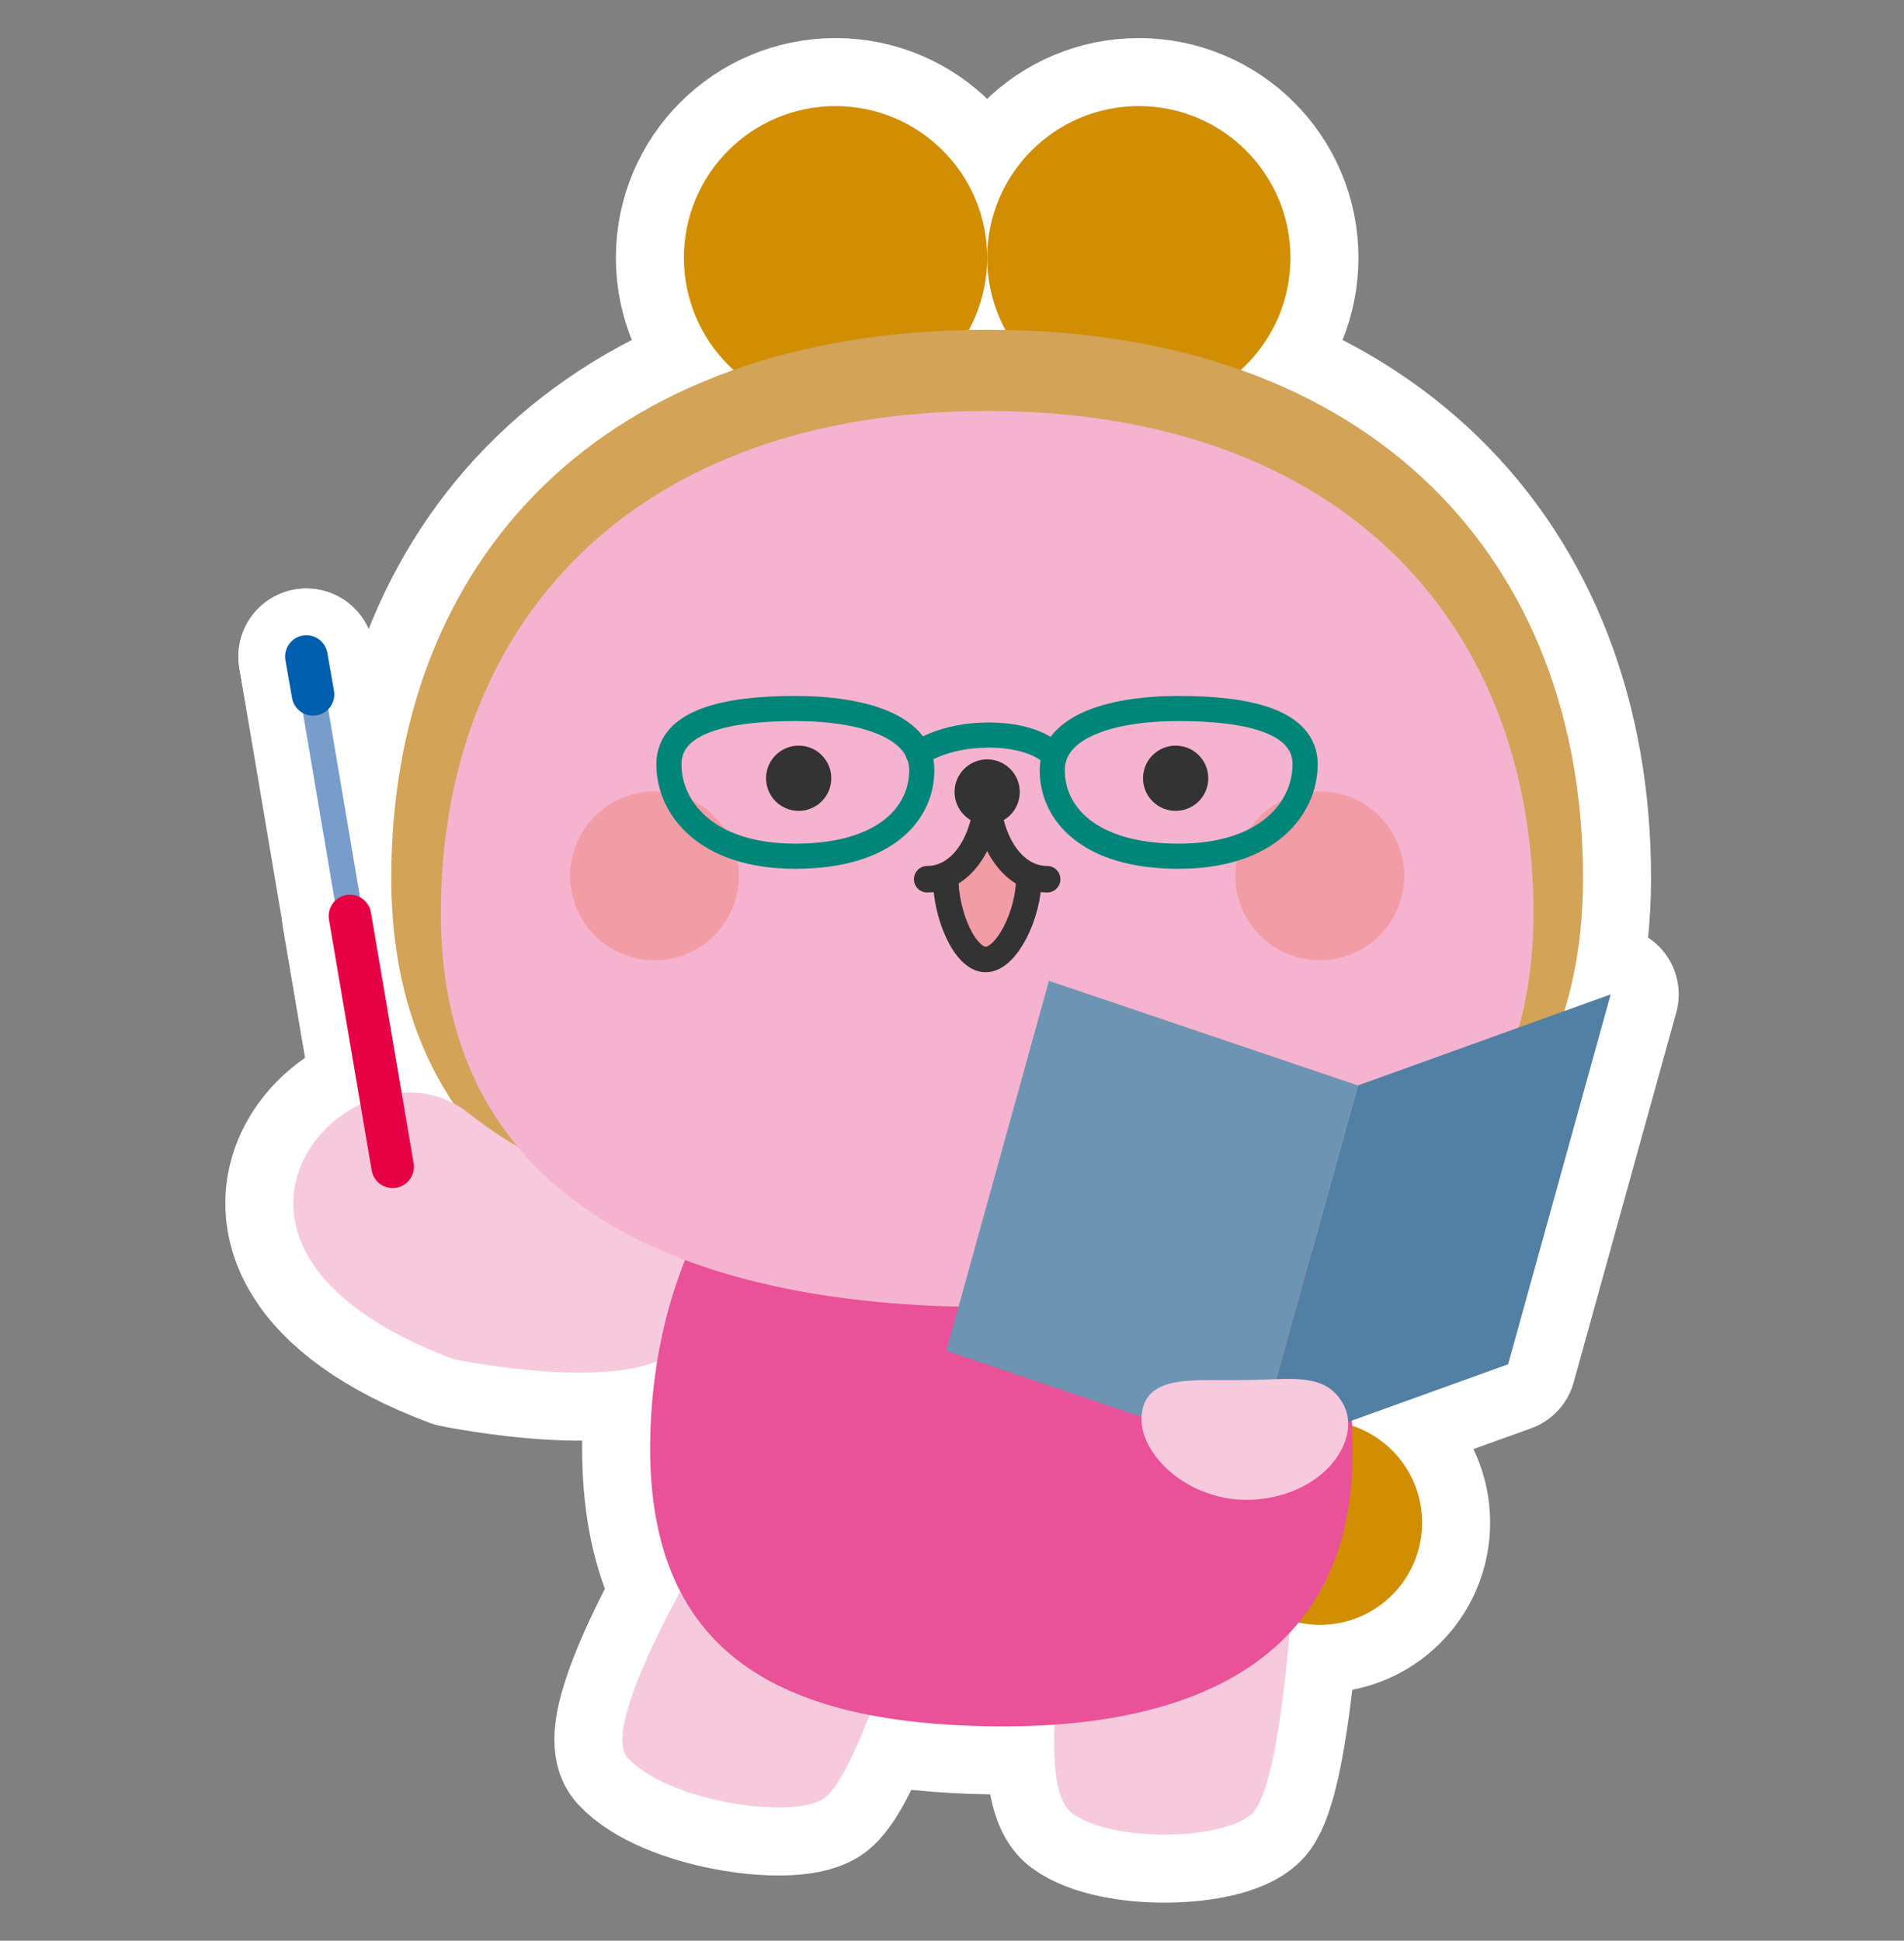 <?xml version="1.0" encoding="UTF-8"?><svg id="a" xmlns="http://www.w3.org/2000/svg" width="210" height="214" viewBox="0 0 210 214"><rect x="0" y="0" width="210" height="214" fill="#808080" stroke="none"/><defs><style>.d{fill:#d18e02;}.e{fill:#d3a358;}.f{fill:#6e94b3;}.g{stroke-width:2.928px;}.g,.h,.i,.j,.k,.l,.m{stroke-linecap:round;stroke-linejoin:round;}.g,.j{stroke:#333;}.g,.n{fill:#f5b3cf;}.o{fill:#f7c9dd;}.h{stroke:#008579;stroke-width:2.772px;}.h,.i,.k,.l,.m{fill:none;}.i{stroke:#799dcb;}.i,.j{stroke-width:2.817px;}.j,.p{fill:#f29ca6;}.k{stroke:#fff;stroke-width:15px;}.l{stroke:#e60044;}.l,.m{stroke-width:4.695px;}.q{fill:#527fa4;}.m{stroke:#005eaf;}.r{fill:#e95298;}.s{fill:#333;}</style></defs><circle class="k" cx="125.604" cy="28.423" r="16.725"/><circle class="k" cx="92.154" cy="28.423" r="16.725"/><path class="k" d="M174.602,96.811c0,34.794-29.425,47.304-65.723,47.304s-65.723-12.511-65.723-47.304,22.957-60.449,65.723-60.449,65.723,25.656,65.723,60.449Z"/><circle class="k" cx="145.586" cy="167.903" r="11.266"/><path class="k" d="M74.902,133.979s-13.756-3.664-23.216-11.231c-12.236-9.789-35.716,14.361-1.669,27.124,0,0,20.932,4.374,25.335-1.877,4.402-6.251,4.272-10.16-.45-14.016"/><path class="k" d="M99.465,178.483s-5.086,17.714-8.752,19.931c-3.666,2.216-17.092.188-21.473-4.57-3.774-4.098,11.643-28.399,11.643-28.399,0,0,2.258-3.352,8.046-2.851,5.788.502,9.09,2.691,10.657,6.711,1.416,3.633.425,6.714-.122,9.177Z"/><path class="k" d="M142.419,177.582s-1.217,19.389-4.295,22.37c-3.077,2.981-15.402,3.289-19.884-.018-5.139-3.792,1.385-31.078,1.385-31.078,0,0,3.216-3.593,8.97-4.4,5.754-.807,9.462.588,11.889,4.155,2.194,3.224,1.917,6.448,1.936,8.971Z"/><path class="k" d="M71.721,158.385c-.561,23.748,14.063,31.154,35.45,31.925,21.387.771,41.437-5.384,41.998-29.132.561-23.748-12.459-45.437-37.657-46.345-25.198-.908-39.23,19.805-39.791,43.553Z"/><path class="k" d="M169.138,100.743c0,31.901-26.979,43.372-60.26,43.372s-60.26-11.471-60.26-43.372,21.049-55.424,60.26-55.424,60.26,23.523,60.26,55.424Z"/><path class="k" d="M84.492,85.818c0-1.986,1.61-3.597,3.597-3.597s3.597,1.61,3.597,3.597-1.61,3.597-3.597,3.597-3.597-1.61-3.597-3.597Z"/><path class="k" d="M133.265,85.818c0-1.986-1.61-3.597-3.597-3.597s-3.597,1.61-3.597,3.597,1.61,3.597,3.597,3.597,3.597-1.61,3.597-3.597Z"/><path class="k" d="M62.885,96.583c0-5.138,4.165-9.304,9.304-9.304s9.304,4.165,9.304,9.304-4.165,9.304-9.304,9.304-9.304-4.165-9.304-9.304Z"/><circle class="k" cx="145.569" cy="96.583" r="9.304"/><path class="k" d="M113.474,96.793c0,4.124-2.482,9.01-4.762,9.01s-4.411-4.885-4.411-9.01l4.821-6.211,4.352,6.211Z"/><polygon class="k" points="101.812 97.947 108.262 90.794 115.493 96.952 120.268 94.434 115.543 81.47 101.429 81.854 96.512 94.69 101.812 97.947"/><path class="k" d="M108.879,87.477c0,4.881-2.61,9.474-6.614,9.474"/><path class="k" d="M108.879,87.477c0,4.881,2.61,9.474,6.614,9.474"/><circle class="k" cx="108.879" cy="87.333" r="3.597"/><path class="k" d="M101.668,84.937c0,4.731-3.995,9.477-13.945,9.477s-13.945-5.403-13.945-10.134,6.244-6.153,13.945-6.153,13.945,2.078,13.945,6.809Z"/><path class="k" d="M116.056,84.937c0,4.731,3.995,9.477,13.945,9.477,9.95,0,13.945-5.403,13.945-10.134,0-4.731-6.244-6.153-13.945-6.153-7.702,0-13.945,2.078-13.945,6.809Z"/><path class="k" d="M101.275,83.112s2.641-2.059,7.784-2.059,6.998,2.059,6.998,2.059"/><line class="k" x1="33.792" y1="72.396" x2="43.306" y2="128.658"/><line class="k" x1="33.792" y1="72.396" x2="34.523" y2="76.567"/><line class="k" x1="38.597" y1="101.006" x2="43.306" y2="128.658"/><polygon class="k" points="138.458 160.483 166.335 150.438 177.651 109.648 149.774 119.692 138.458 160.483"/><polygon class="k" points="138.458 160.483 104.374 148.944 115.69 108.154 149.774 119.692 138.458 160.483"/><path class="k" d="M125.935,155.885c-.602,4.46,5.601,10.33,13.167,9.408,7.566-.929,11.056-6.967,9.029-10.5-2.028-3.663-6.159-2.595-11.108-2.614-4.927.132-10.556-.776-11.088,3.705Z"/><circle class="d" cx="125.604" cy="28.423" r="16.725"/><circle class="d" cx="92.154" cy="28.423" r="16.725"/><path class="e" d="M174.602,96.811c0,34.794-29.425,47.304-65.723,47.304s-65.723-12.511-65.723-47.304,22.957-60.449,65.723-60.449,65.723,25.656,65.723,60.449Z"/><circle class="d" cx="145.586" cy="167.903" r="11.266"/><path class="o" d="M74.902,133.979s-13.756-3.664-23.216-11.231c-12.236-9.789-35.716,14.361-1.669,27.124,0,0,20.932,4.374,25.335-1.877,4.402-6.251,4.272-10.16-.45-14.016"/><path class="o" d="M99.465,178.483s-5.086,17.714-8.752,19.931c-3.666,2.216-17.092.188-21.473-4.57-3.774-4.098,11.643-28.399,11.643-28.399,0,0,2.258-3.352,8.046-2.851,5.788.502,9.09,2.691,10.657,6.711,1.416,3.633.425,6.714-.122,9.177Z"/><path class="o" d="M142.419,177.582s-1.217,19.389-4.295,22.37c-3.077,2.981-15.402,3.289-19.884-.018-5.139-3.792,1.385-31.078,1.385-31.078,0,0,3.216-3.593,8.97-4.4,5.754-.807,9.462.588,11.889,4.155,2.194,3.224,1.917,6.448,1.936,8.971Z"/><path class="r" d="M71.721,158.385c-.561,23.748,14.063,31.154,35.45,31.925,21.387.771,41.437-5.384,41.998-29.132.561-23.748-12.459-45.437-37.657-46.345-25.198-.908-39.23,19.805-39.791,43.553Z"/><path class="n" d="M169.138,100.743c0,31.901-26.979,43.372-60.26,43.372s-60.26-11.471-60.26-43.372,21.049-55.424,60.26-55.424,60.26,23.523,60.26,55.424Z"/><path class="s" d="M84.492,85.818c0-1.986,1.61-3.597,3.597-3.597s3.597,1.61,3.597,3.597-1.61,3.597-3.597,3.597-3.597-1.61-3.597-3.597Z"/><path class="s" d="M133.265,85.818c0-1.986-1.61-3.597-3.597-3.597s-3.597,1.61-3.597,3.597,1.61,3.597,3.597,3.597,3.597-1.61,3.597-3.597Z"/><path class="p" d="M62.885,96.583c0-5.138,4.165-9.304,9.304-9.304s9.304,4.165,9.304,9.304-4.165,9.304-9.304,9.304-9.304-4.165-9.304-9.304Z"/><circle class="p" cx="145.569" cy="96.583" r="9.304"/><path class="j" d="M113.474,96.793c0,4.124-2.482,9.01-4.762,9.01s-4.411-4.885-4.411-9.01l4.821-6.211,4.352,6.211Z"/><polygon class="n" points="101.812 97.947 108.262 90.794 115.493 96.952 120.268 94.434 115.543 81.47 101.429 81.854 96.512 94.69 101.812 97.947"/><path class="g" d="M108.879,87.477c0,4.881-2.61,9.474-6.614,9.474"/><path class="g" d="M108.879,87.477c0,4.881,2.61,9.474,6.614,9.474"/><circle class="s" cx="108.879" cy="87.333" r="3.597"/><path class="h" d="M101.668,84.937c0,4.731-3.995,9.477-13.945,9.477s-13.945-5.403-13.945-10.134,6.244-6.153,13.945-6.153,13.945,2.078,13.945,6.809Z"/><path class="h" d="M116.056,84.937c0,4.731,3.995,9.477,13.945,9.477,9.95,0,13.945-5.403,13.945-10.134,0-4.731-6.244-6.153-13.945-6.153-7.702,0-13.945,2.078-13.945,6.809Z"/><path class="h" d="M101.275,83.112s2.641-2.059,7.784-2.059,6.998,2.059,6.998,2.059"/><line class="i" x1="33.792" y1="72.396" x2="43.306" y2="128.658"/><line class="m" x1="33.792" y1="72.396" x2="34.523" y2="76.567"/><line class="l" x1="38.597" y1="101.006" x2="43.306" y2="128.658"/><polygon class="q" points="138.458 160.483 166.335 150.438 177.651 109.648 149.774 119.692 138.458 160.483"/><polygon class="f" points="138.458 160.483 104.374 148.944 115.69 108.154 149.774 119.692 138.458 160.483"/><path class="o" d="M125.935,155.885c-.602,4.46,5.601,10.33,13.167,9.408,7.566-.929,11.056-6.967,9.029-10.5-2.028-3.663-6.159-2.595-11.108-2.614-4.927.132-10.556-.776-11.088,3.705Z"/></svg>